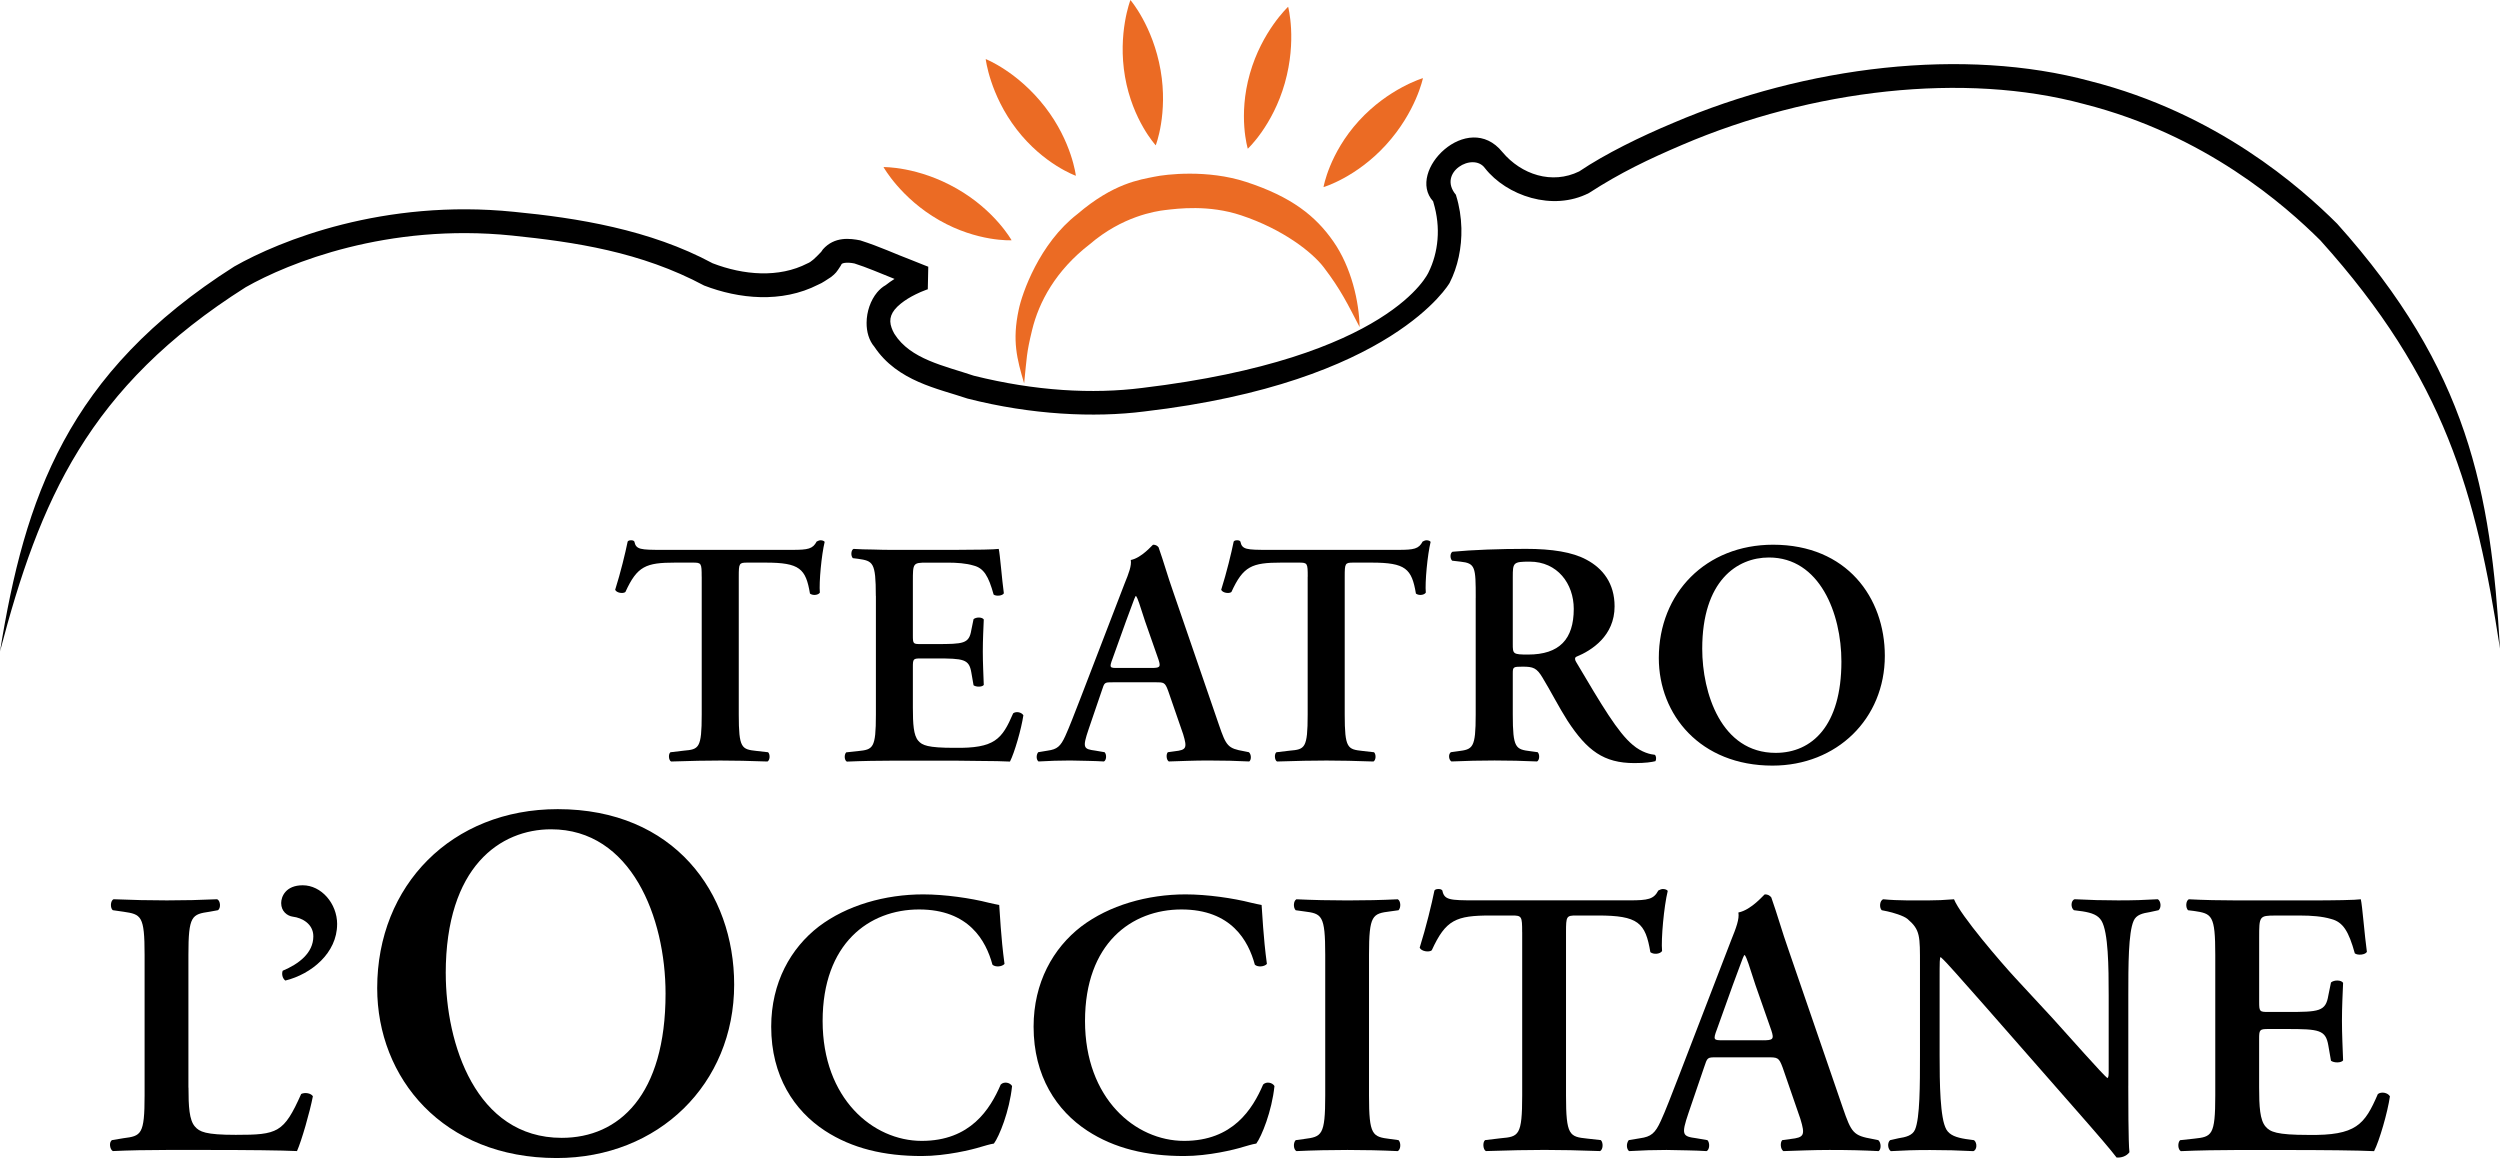 <svg xmlns="http://www.w3.org/2000/svg" id="Camada_2" data-name="Camada 2" viewBox="0 0 674.85 312.6"><defs><style>      .cls-1, .cls-2 {        fill-rule: evenodd;      }      .cls-2 {        fill: #eb6b24;      }    </style></defs><g id="Layer_4" data-name="Layer 4"><g id="Artwork_24" data-name="Artwork 24"><g><path class="cls-1" d="M189.41,155.66c0-3.62-.09-3.79-2.33-3.79h-4.82c-7.93,0-10.25.95-13.44,7.93-.6.52-2.41.26-2.76-.6,1.47-4.65,2.76-9.99,3.37-13.01.17-.26.51-.35.95-.35.35,0,.69.08.86.35.43,2.16,1.64,2.24,7.5,2.24h35.15c4.22,0,5.52-.26,6.55-2.24.35-.17.69-.35,1.04-.35.52,0,.95.17,1.13.43-.86,3.53-1.55,10.94-1.3,13.7-.43.69-1.89.86-2.67.26-1.12-6.72-2.76-8.36-11.98-8.36h-4.91c-2.24,0-2.33.17-2.33,3.79v37.22c0,9.14.77,9.39,4.82,9.83l3.1.35c.6.6.51,2.15-.17,2.5-5-.17-8.88-.26-12.67-.26s-7.84.08-13.35.26c-.69-.35-.77-2.07-.17-2.5l3.62-.43c4.04-.35,4.82-.6,4.82-9.74v-37.22Z"></path><path class="cls-1" d="M236.42,160.83c0-9.14-.77-9.39-4.82-9.99l-1.38-.17c-.6-.6-.51-2.16.17-2.5,1.64.09,3.45.17,5.34.17,1.9.09,3.88.09,5.78.09h16.46c5.52,0,10.51-.09,11.63-.26.35,1.47.86,8.27,1.38,11.98-.34.69-2.07.86-2.76.35-1.38-5-2.67-7.15-5.43-7.84-1.98-.61-4.57-.78-6.89-.78h-5.77c-3.71,0-3.71.17-3.71,5.09v14.56c0,2.25.09,2.33,2.07,2.33h4.14c7.49,0,8.96-.08,9.57-3.79l.6-2.93c.69-.6,2.32-.6,2.76.08-.09,2.33-.26,5.43-.26,8.62s.17,6.29.26,9.05c-.43.6-2.07.6-2.76.09l-.6-3.45c-.61-3.62-2.07-3.79-9.57-3.79h-4.14c-1.98,0-2.07.17-2.07,2.33v10.94c0,4.4.17,7.5,1.47,8.96,1.04,1.21,2.5,1.9,9.74,1.9,10.94.17,12.84-2.32,15.86-9.31.77-.6,2.24-.34,2.76.52-.52,3.62-2.41,10.17-3.62,12.5-1.89-.09-4.65-.17-8.27-.17-3.62-.08-7.92-.08-13.01-.08h-9.82c-3.79,0-9.05.08-12.93.26-.69-.35-.77-1.89-.17-2.5l3.19-.34c4.05-.43,4.82-.69,4.82-9.83v-32.05Z"></path><path class="cls-1" d="M310.66,180.31c2.41,0,2.75-.17,2.07-2.24l-3.62-10.34c-1.47-4.56-1.98-6.21-2.41-6.81h-.17c-.35.6-1.04,2.76-2.59,6.81l-3.62,10.08c-.95,2.5-.69,2.5,1.38,2.5h8.96ZM300.32,184.18c-2.24,0-2.16,0-2.93,2.33l-3.53,10.34c-1.72,5.08-1.38,5.34,1.81,5.77l2.5.43c.61.61.52,2.16-.17,2.5-2.75-.17-5.6-.17-9.13-.26-2.85,0-5.52.09-8.53.26-.61-.43-.69-1.73-.09-2.5l2.59-.43c2.5-.35,3.45-1.12,4.74-3.97,1.03-2.24,2.41-5.86,4.22-10.51l11.8-30.68c1.13-2.75,1.9-4.82,1.64-6.29,3.02-.6,5.86-4.13,6.03-4.13.69,0,1.12.26,1.47.69,1.38,3.88,2.5,7.93,3.88,11.81l12.41,36.1c1.98,5.77,2.41,6.38,6.81,7.15l1.29.26c.69.61.69,2.07.09,2.5-3.54-.17-6.72-.26-11.2-.26-3.7,0-7.5.17-10.51.26-.69-.43-.77-1.98-.26-2.5l1.9-.26c3.1-.35,3.36-.86,2.24-4.57l-4.05-11.72c-.86-2.33-1.12-2.33-3.53-2.33h-11.46Z"></path><path class="cls-1" d="M353.01,155.66c0-3.62-.08-3.79-2.33-3.79h-4.82c-7.93,0-10.26.95-13.45,7.93-.6.52-2.41.26-2.76-.6,1.47-4.65,2.76-9.99,3.37-13.01.17-.26.52-.35.95-.35.35,0,.69.08.86.35.43,2.16,1.63,2.24,7.49,2.24h35.15c4.22,0,5.52-.26,6.55-2.24.35-.17.69-.35,1.03-.35.52,0,.95.17,1.13.43-.86,3.53-1.55,10.94-1.3,13.7-.43.69-1.89.86-2.67.26-1.12-6.72-2.76-8.36-11.98-8.36h-4.91c-2.24,0-2.33.17-2.33,3.79v37.22c0,9.14.77,9.39,4.82,9.83l3.1.35c.6.6.52,2.15-.17,2.5-5-.17-8.88-.26-12.66-.26s-7.84.08-13.36.26c-.69-.35-.77-2.07-.17-2.5l3.62-.43c4.05-.35,4.82-.6,4.82-9.74v-37.22Z"></path><path class="cls-1" d="M408.36,173.76c0,2.76,0,2.93,4.13,2.93,8.45,0,12.33-4.13,12.33-12.32,0-6.81-4.4-12.76-11.89-12.76-4.48,0-4.57.26-4.57,4.22v17.92ZM398.36,161.35c0-8.27-.08-9.31-4.13-9.74l-2.24-.26c-.6-.6-.6-1.98.08-2.41,5.43-.52,12.75-.78,19.82-.78s12.58.87,16.37,2.93c4.4,2.33,7.58,6.38,7.58,12.59,0,7.93-6.12,11.89-10.34,13.61-.52.26-.35.95,0,1.47,6.89,11.63,11.2,18.96,15.25,22.32,2.41,2.07,4.91,2.59,5.95,2.67.43.34.43,1.29.17,1.72-1.04.26-2.67.52-5.69.52-8.27,0-12.75-3.37-18.01-11.38-2.32-3.62-4.74-8.36-6.8-11.72-1.55-2.59-2.5-2.93-5.34-2.93-2.59,0-2.67.08-2.67,1.89v11.03c0,9.14.77,9.4,4.82,9.91l1.9.26c.6.6.52,2.16-.17,2.5-3.79-.17-7.67-.26-11.47-.26s-7.67.09-11.63.26c-.69-.35-.95-1.9-.17-2.5l1.89-.26c4.05-.51,4.82-.77,4.82-9.91v-31.53Z"></path><path class="cls-1" d="M459.5,175.14c0,11.89,5.09,28.09,19.82,28.09,9.82,0,17.75-7.33,17.75-24.65,0-13.01-5.86-28.09-19.56-28.09-8.62,0-18.01,6.29-18.01,24.65M508.79,177.03c0,16.98-12.93,29.64-30.33,29.64-19.47,0-30.68-13.7-30.68-29.04,0-17.58,12.75-30.59,30.85-30.59,19.9,0,30.16,14.31,30.16,29.99"></path><path class="cls-1" d="M50.88,293.58c0,5.1.2,8.77,1.73,10.51,1.23,1.43,2.86,2.25,11.03,2.25,11.33,0,12.96-.51,17.66-11.03,1.02-.51,2.65-.21,3.16.61-.82,4.28-3.06,12.05-4.29,14.8-4.28-.2-13.06-.3-24.5-.3h-10.61c-5.21,0-10.31.1-14.6.3-.81-.41-1.13-2.45-.21-2.96l3.06-.51c4.8-.61,5.72-.92,5.72-11.54v-37.97c0-10.61-.92-10.92-5.72-11.63l-2.86-.41c-.71-.51-.71-2.55.21-2.96,5.1.21,9.69.31,14.39.31s9.08-.1,13.57-.31c.92.41,1.03,2.45.21,2.96l-2.25.41c-4.8.71-5.72,1.02-5.72,11.63v35.83Z"></path><path class="cls-1" d="M91,249.48c0,7.76-6.94,13.48-13.98,15.21-.82-.61-1.02-1.84-.71-2.65,4.38-1.84,8.27-4.8,8.27-9.29,0-3.37-3.06-5-5.52-5.3-1.53-.21-3.16-1.43-3.16-3.68,0-1.73,1.22-4.8,5.82-4.8,5,0,9.29,4.9,9.29,10.51"></path><path class="cls-1" d="M120.33,262.78c0,18.79,8.03,44.37,31.3,44.37,15.51,0,28.03-11.57,28.03-38.93,0-20.55-9.25-44.36-30.9-44.36-13.61,0-28.44,9.93-28.44,38.92M198.18,265.78c0,26.81-20.41,46.82-47.91,46.82-30.76,0-48.45-21.64-48.45-45.87,0-27.77,20.15-48.31,48.73-48.31,31.44,0,47.63,22.59,47.63,47.36"></path><path class="cls-1" d="M271.16,260.2c-.71.81-2.55.91-3.26.2-1.74-6.43-6.33-14.9-19.81-14.9s-26.03,9.18-26.03,30.11,13.58,32.36,26.75,32.36,18.47-8.57,21.33-15.21c.92-.92,2.55-.51,3.06.41-.71,6.84-3.47,13.58-4.9,15.52-1.23.2-2.45.61-3.58.92-2.24.71-9.28,2.45-15.92,2.45-10.11,0-18.78-2.04-26.13-6.84-8.26-5.41-14.49-14.7-14.49-28.07,0-11.94,5.3-21.23,12.86-27.05,7.55-5.72,17.87-8.67,28.17-8.67,5.82,0,12.86,1.02,17.66,2.25,1.23.31,1.94.41,2.86.61.21,2.35.41,8.37,1.43,15.92"></path><path class="cls-1" d="M341.99,260.2c-.72.81-2.55.91-3.26.2-1.74-6.43-6.33-14.9-19.81-14.9s-26.03,9.18-26.03,30.11,13.58,32.36,26.75,32.36,18.47-8.57,21.33-15.21c.92-.92,2.55-.51,3.06.41-.71,6.84-3.47,13.58-4.9,15.52-1.23.2-2.45.61-3.58.92-2.24.71-9.28,2.45-15.92,2.45-10.11,0-18.79-2.04-26.13-6.84-8.26-5.41-14.49-14.7-14.49-28.07,0-11.94,5.3-21.23,12.86-27.05,7.55-5.72,17.87-8.67,28.17-8.67,5.82,0,12.86,1.02,17.66,2.25,1.23.31,1.94.41,2.86.61.21,2.35.41,8.37,1.43,15.92"></path><path class="cls-1" d="M369.55,295.72c0,10.82.91,11.13,5.72,11.74l2.25.31c.71.71.61,2.55-.21,2.96-4.49-.21-9.08-.31-13.57-.31s-9.29.1-13.78.31c-.82-.41-.92-2.25-.2-2.96l2.25-.31c4.8-.61,5.72-.92,5.72-11.74v-37.97c0-10.81-.92-11.12-5.72-11.73l-2.25-.31c-.72-.71-.62-2.55.2-2.96,4.49.21,9.08.31,13.78.31s9.08-.09,13.57-.31c.81.41.92,2.25.21,2.96l-2.25.31c-4.8.61-5.72.92-5.72,11.73v37.97Z"></path><path class="cls-1" d="M410.89,251.62c0-4.28-.1-4.49-2.76-4.49h-5.71c-9.39,0-12.15,1.13-15.93,9.39-.71.61-2.85.3-3.26-.71,1.73-5.52,3.26-11.84,3.98-15.42.2-.31.61-.41,1.12-.41.41,0,.82.1,1.02.41.51,2.55,1.94,2.65,8.89,2.65h41.65c5,0,6.53-.31,7.75-2.65.41-.21.82-.41,1.23-.41.61,0,1.12.2,1.32.51-1.02,4.18-1.83,12.96-1.53,16.23-.51.82-2.25,1.02-3.16.31-1.33-7.96-3.27-9.9-14.19-9.9h-5.82c-2.65,0-2.76.21-2.76,4.49v44.1c0,10.81.92,11.13,5.72,11.63l3.68.41c.71.71.61,2.55-.2,2.96-5.93-.21-10.52-.31-15.01-.31s-9.29.1-15.82.31c-.81-.41-.91-2.45-.21-2.96l4.29-.51c4.8-.41,5.72-.72,5.72-11.53v-44.1Z"></path><path class="cls-1" d="M475.71,280.82c2.86,0,3.26-.21,2.45-2.66l-4.29-12.25c-1.73-5.41-2.35-7.35-2.86-8.06h-.2c-.41.71-1.23,3.26-3.06,8.06l-4.28,11.94c-1.13,2.96-.82,2.96,1.63,2.96h10.61ZM463.46,285.41c-2.66,0-2.55,0-3.48,2.76l-4.18,12.25c-2.04,6.02-1.63,6.33,2.14,6.84l2.96.51c.71.72.61,2.56-.21,2.96-3.26-.21-6.64-.21-10.82-.31-3.37,0-6.53.1-10.11.31-.71-.51-.82-2.04-.1-2.96l3.06-.51c2.96-.41,4.08-1.33,5.61-4.7,1.23-2.65,2.86-6.94,5-12.45l13.99-36.34c1.33-3.27,2.25-5.72,1.94-7.45,3.57-.71,6.94-4.9,7.14-4.9.82,0,1.33.31,1.74.82,1.63,4.59,2.96,9.39,4.59,13.98l14.7,42.77c2.35,6.84,2.86,7.55,8.07,8.47l1.53.31c.81.72.81,2.45.1,2.96-4.18-.21-7.96-.31-13.27-.31-4.39,0-8.88.2-12.45.31-.82-.51-.92-2.35-.31-2.96l2.25-.31c3.68-.41,3.98-1.02,2.65-5.41l-4.79-13.88c-1.03-2.76-1.33-2.76-4.19-2.76h-13.57Z"></path><path class="cls-1" d="M574.51,293.06c0,3.06,0,15.62.31,17.97-.82,1.12-2.25,1.53-3.47,1.43-1.63-2.14-4.59-5.62-11.94-13.98l-23.89-27.25c-6.64-7.45-9.9-11.33-11.64-12.86-.3,0-.3,1.13-.3,6.54v19.9c0,7.66.11,17.05,1.83,20.11.92,1.53,2.66,2.14,5.21,2.55l2.25.31c.92.72.82,2.66-.2,2.96-3.78-.2-7.76-.3-11.64-.3-4.28,0-7.05.1-10.62.3-.81-.51-1.02-2.24-.2-2.96l2.25-.51c1.94-.3,3.78-.71,4.49-2.35,1.33-3.16,1.33-12.04,1.33-20.11v-24.19c0-7.96.11-9.59-3.37-12.56-1.12-.91-3.98-1.73-5.41-2.04l-1.53-.31c-.71-.61-.61-2.65.41-2.96,3.88.41,9.49.31,12.05.31,2.14,0,4.59-.1,7.04-.31,1.74,4.39,12.86,17.25,16.44,21.13l10.2,11.02c4.29,4.7,13.78,15.52,14.8,16.13.31-.31.31-.82.31-2.45v-19.91c0-7.65-.1-17.04-1.94-20.11-.92-1.53-2.55-2.14-5.1-2.55l-2.35-.31c-.92-.71-.82-2.65.2-2.96,3.98.21,7.76.31,11.74.31,4.39,0,7.05-.1,10.72-.31.82.51,1.02,2.25.2,2.96l-2.35.51c-1.94.31-3.68.71-4.38,2.35-1.43,3.16-1.44,12.05-1.44,20.11v24.4Z"></path><path class="cls-1" d="M597.99,257.75c0-10.82-.92-11.12-5.72-11.84l-1.63-.2c-.71-.72-.61-2.55.21-2.96,3.88.21,8.67.31,13.16.31h19.49c6.54,0,12.46-.1,13.78-.31.41,1.73,1.02,9.8,1.64,14.19-.41.81-2.45,1.02-3.26.41-1.64-5.92-3.16-8.47-6.43-9.29-2.35-.71-5.41-.92-8.16-.92h-6.84c-4.39,0-4.39.21-4.39,6.02v17.25c0,2.65.11,2.76,2.45,2.76h4.9c8.88,0,10.62-.11,11.33-4.49l.71-3.47c.82-.72,2.76-.72,3.27.1-.11,2.75-.31,6.43-.31,10.21s.2,7.45.31,10.72c-.51.71-2.45.71-3.27.1l-.71-4.08c-.72-4.28-2.46-4.49-11.34-4.49h-4.9c-2.35,0-2.45.21-2.45,2.76v12.96c0,5.21.21,8.88,1.74,10.62,1.23,1.43,2.96,2.25,11.53,2.25,12.96.2,15.2-2.76,18.78-11.03.92-.71,2.66-.41,3.26.61-.61,4.29-2.86,12.05-4.28,14.8-4.49-.21-13.27-.31-25.21-.31h-11.64c-4.49,0-10.71.1-15.31.31-.81-.41-.92-2.25-.21-2.96l3.78-.41c4.8-.51,5.72-.82,5.72-11.63v-37.97Z"></path><path class="cls-1" d="M630.86,60.36c-9.87-9.83-32.36-29.76-66.64-38.47-34.02-9.21-76.68-4.08-112.58,11.3-8.75,3.66-18.32,8.34-25.35,13.08-7.35,3.6-15.63.86-20.73-5.22-9.32-11.55-26.11,5.19-18.7,13.3.03.09.04.17.07.26,1.04,3.45,1.38,6.84,1.11,10.03-.26,3.21-1.11,6.23-2.43,8.89,0,0-10.01,23.14-77.29,31.19-13.39,1.7-28.88.84-45.45-3.3-8.01-2.7-17.08-4.43-21.42-11.27-.34-.57-.58-1.12-.77-1.65-.86-2.37-.2-4.38,2.48-6.54,1.16-.94,2.54-1.78,4.01-2.5.45-.22.91-.44,1.37-.64l1.49-.59.42-.14.13-6.09-.21-.08-.85-.33-3.35-1.34c-4.7-1.77-8.49-3.62-13.98-5.37-2.7-.52-6.9-1.11-10.05,2.43-.17.22-.33.46-.48.69-1.74,1.82-2.71,2.72-3.69,3.1-7.72,3.99-17.26,3.18-25.6-.03-16.89-9.11-36.7-12.26-53.61-13.89-35.17-3.57-63.23,7.77-75.52,14.76C18,100.67,6.69,134.47,0,175.85c10.68-40.73,23.8-71.42,66.34-98.33,11.54-6.55,38.25-17.36,71.84-13.94,16.89,1.74,34.81,4.36,51.9,13.5,9.33,3.6,20.89,4.82,30.78-.24,1.27-.51,2.33-1.36,3.49-2.07,1.29-1.03,1.45-1.28,2.57-3l.23-.43c.19-.39,1.62-.61,3.5-.22,3.13.98,7.11,2.68,10.82,4.17-.81.52-1.62,1.06-2.4,1.69-.86.47-1.62,1.15-2.29,1.94-1.78,2.13-2.84,5.22-2.85,8.21-.02,2.41.63,4.76,2.1,6.48,6.23,9.35,17.22,11.29,25.14,13.98,17.21,4.4,34.19,5.21,47.75,3.48,67.11-7.83,82.39-34.7,82.39-34.7,2.2-4.31,3.31-9.49,3.18-14.79-.08-2.95-.53-5.93-1.43-8.8-.02-.06-.03-.12-.04-.18-5.11-6.06,4.65-11.67,7.84-7.19,5.81,7.4,18.24,11.74,28.07,6.69,8.47-5.49,16.17-9.16,25.17-13,34.93-14.95,76.11-19.79,108.52-11,32.69,8.31,54.21,27.32,63.75,36.8,33.7,37.42,42.01,68.24,48.48,110.19h0c-2.48-42.35-8.5-75.2-44-114.75"></path><path class="cls-2" d="M238.49,45.1s4.71,8.45,15.05,14.35c10.33,5.91,19.53,5.41,19.53,5.41,0,0-4.46-8.04-14.79-13.94-10.52-6.02-19.79-5.82-19.79-5.82"></path><path class="cls-2" d="M266.08,15.93s1.11,9.62,8.38,19.03c7.27,9.42,15.96,12.49,15.96,12.49,0,0-1.03-9.13-8.3-18.55-7.41-9.59-16.05-12.96-16.05-12.96"></path><path class="cls-2" d="M347.71,1.84s-7.07,6.6-10.32,18.05c-3.25,11.44-.56,20.26-.56,20.26,0,0,6.74-6.25,9.99-17.7,3.31-11.66.9-20.61.9-20.61"></path><path class="cls-2" d="M384.11,21.09s-9.28,2.75-17.3,11.54c-8.01,8.79-9.54,17.88-9.54,17.88,0,0,8.82-2.59,16.84-11.38,8.17-8.96,10-18.05,10-18.05"></path><path class="cls-2" d="M305.15,0s-3.5,9.02-1.46,20.74c2.04,11.72,8.29,18.49,8.29,18.49,0,0,3.35-8.56,1.31-20.28-2.08-11.94-8.15-18.95-8.15-18.95"></path><path class="cls-2" d="M276.46,103.47c.72-6.99.61-8.07,2.14-14.36,1.84-7.59,6.37-16.08,15.58-23.19,8.79-7.54,17.71-8.91,20.34-9.22,3.42-.4,11.76-1.49,20.5,1.42,11.34,3.77,19.24,9.99,22.34,14.07,4.65,6.11,6.41,9.87,9.66,16.1-.14-6.86-2.22-16.13-7.11-23.14-4.75-6.81-11.21-12.02-23.56-16.05-10.42-3.4-21.61-2.06-24.78-1.39-3.83.8-10.92,1.68-20.73,10.07-10.28,7.93-14.96,21.43-15.86,25.86-1.78,8.36-.47,13.23,1.47,19.84"></path></g></g></g></svg>